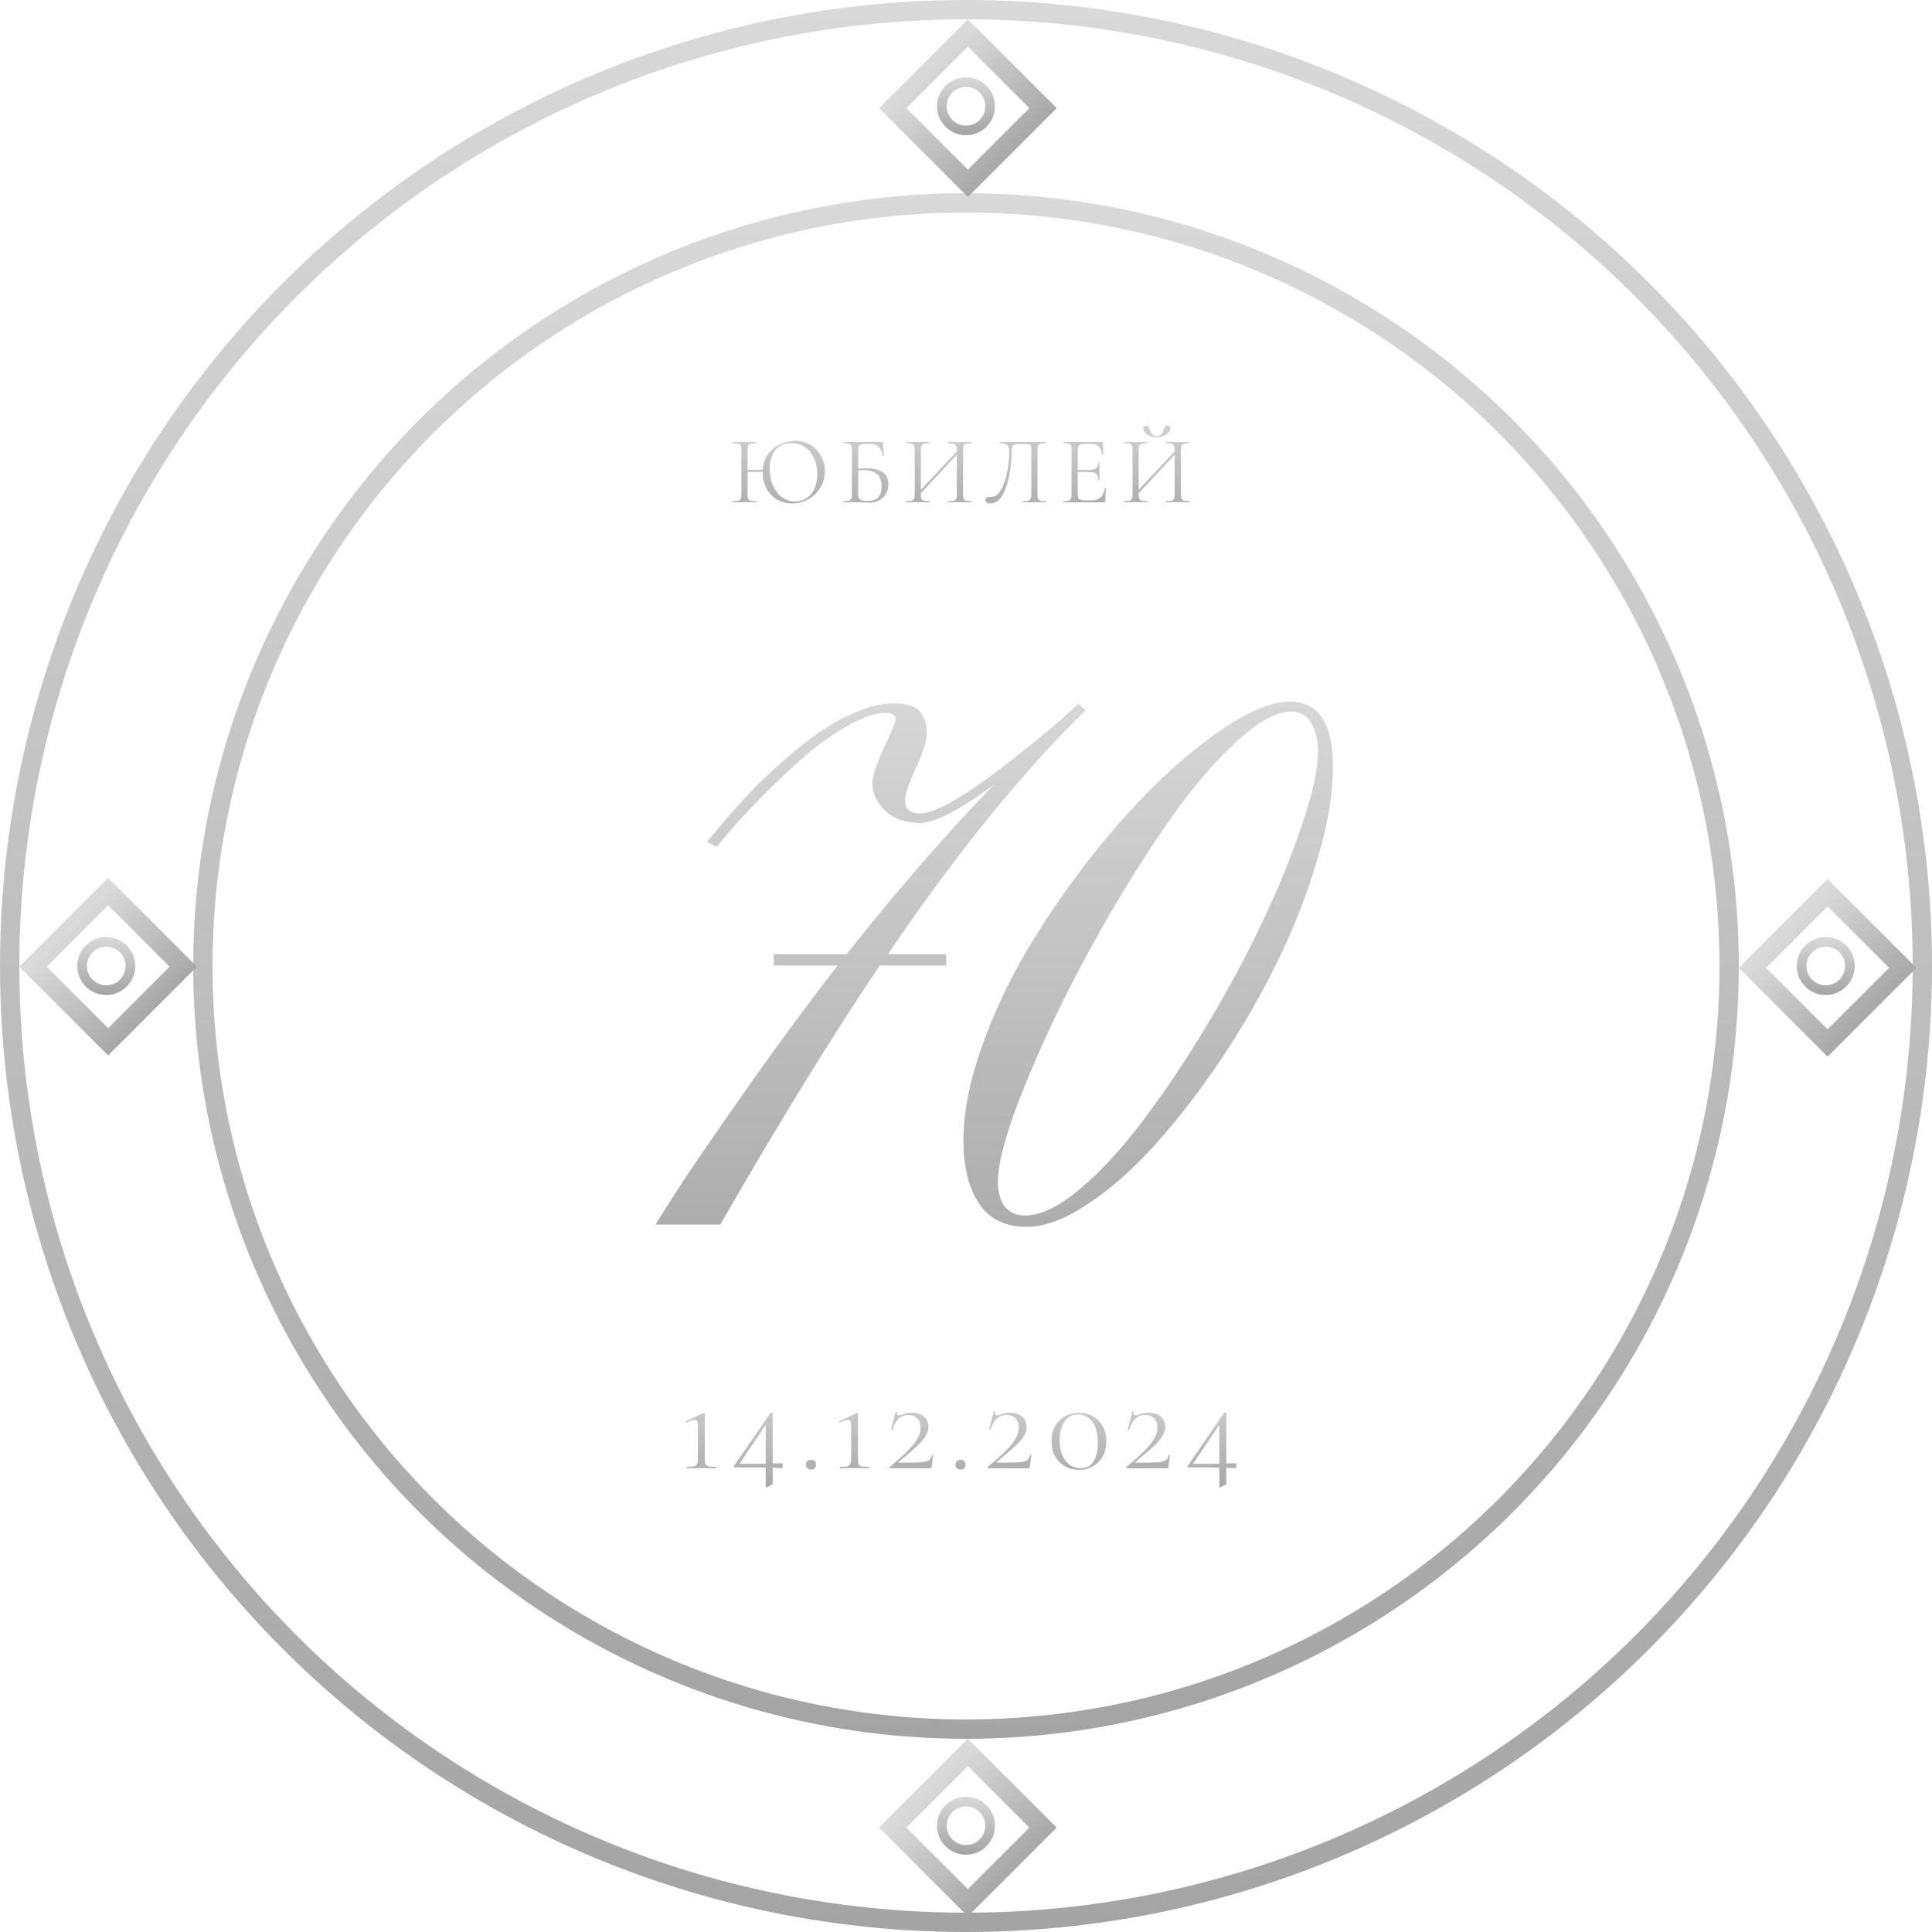 <?xml version="1.0" encoding="UTF-8"?> <svg xmlns="http://www.w3.org/2000/svg" width="200" height="200" viewBox="0 0 200 200" fill="none"><circle cx="100" cy="100" r="99" stroke="url(#paint0_linear_57_34)" stroke-width="2"></circle><circle cx="100" cy="100" r="79" stroke="url(#paint1_linear_57_34)" stroke-width="2"></circle><rect x="92.414" y="11.192" width="11" height="11" transform="rotate(-45 92.414 11.192)" stroke="url(#paint2_linear_57_34)" stroke-width="2"></rect><rect x="92.414" y="189.192" width="11" height="11" transform="rotate(-45 92.414 189.192)" stroke="url(#paint3_linear_57_34)" stroke-width="2"></rect><rect x="181.414" y="100.192" width="11" height="11" transform="rotate(-45 181.414 100.192)" stroke="url(#paint4_linear_57_34)" stroke-width="2"></rect><rect x="3.414" y="100.071" width="11" height="11" transform="rotate(-45 3.414 100.071)" stroke="url(#paint5_linear_57_34)" stroke-width="2"></rect><circle cx="189" cy="100" r="2.5" stroke="url(#paint6_linear_57_34)"></circle><circle cx="100" cy="11" r="2.5" stroke="url(#paint7_linear_57_34)"></circle><circle cx="11" cy="100" r="2.5" stroke="url(#paint8_linear_57_34)"></circle><circle cx="100" cy="189" r="2.5" stroke="url(#paint9_linear_57_34)"></circle><path d="M112.391 73.516C105.859 79.891 99.031 88.312 91.906 98.781H97.953V99.953H91.062C86.062 107.391 80.562 116.328 74.562 126.766H67.859C68.422 125.828 69.234 124.547 70.297 122.922C71.359 121.266 73.531 118.094 76.812 113.406C80.094 108.719 83.391 104.234 86.703 99.953H80.094V98.781H87.641C92.828 92.219 97.906 86.375 102.875 81.25C99.312 83.875 96.766 85.188 95.234 85.188C93.734 85.188 92.531 84.766 91.625 83.922C90.75 83.078 90.312 82.141 90.312 81.109C90.312 80.391 90.703 79.172 91.484 77.453C92.297 75.734 92.703 74.75 92.703 74.5C92.703 74.031 92.375 73.797 91.719 73.797C90.594 73.797 89.203 74.281 87.547 75.25C85.922 76.188 84.359 77.328 82.859 78.672C81.359 80.016 79.938 81.375 78.594 82.75C77.281 84.094 76.219 85.25 75.406 86.219L74.188 87.672L73.203 87.156C73.359 86.938 73.578 86.672 73.859 86.359C74.141 86.016 74.703 85.344 75.547 84.344C76.422 83.344 77.297 82.391 78.172 81.484C79.078 80.578 80.156 79.578 81.406 78.484C82.656 77.391 83.859 76.453 85.016 75.672C86.203 74.859 87.453 74.188 88.766 73.656C90.109 73.094 91.344 72.812 92.469 72.812C93.844 72.812 94.766 73.094 95.234 73.656C95.703 74.219 95.938 74.938 95.938 75.812C95.938 76.656 95.562 77.891 94.812 79.516C94.062 81.109 93.688 82.234 93.688 82.891C93.688 83.766 94.219 84.203 95.281 84.203C97.406 84.203 102.328 80.906 110.047 74.312L111.641 72.859L112.391 73.516ZM106.297 127C104.047 127 102.391 126.188 101.328 124.562C100.266 122.938 99.734 120.766 99.734 118.047C99.734 115.203 100.344 112.047 101.562 108.578C102.781 105.078 104.359 101.688 106.297 98.406C108.266 95.094 110.484 91.859 112.953 88.703C115.453 85.547 117.938 82.797 120.406 80.453C122.906 78.109 125.312 76.219 127.625 74.781C129.969 73.344 131.938 72.625 133.531 72.625C136.5 72.625 137.984 74.891 137.984 79.422C137.984 82.203 137.453 85.359 136.391 88.891C135.359 92.422 134 95.922 132.312 99.391C130.625 102.859 128.656 106.281 126.406 109.656C124.156 113 121.875 115.953 119.562 118.516C117.281 121.047 114.953 123.094 112.578 124.656C110.234 126.219 108.141 127 106.297 127ZM106.109 125.828C107.734 125.828 109.641 124.906 111.828 123.062C114.047 121.188 116.25 118.781 118.438 115.844C120.656 112.906 122.859 109.609 125.047 105.953C127.234 102.297 129.156 98.703 130.812 95.172C132.469 91.641 133.812 88.312 134.844 85.188C135.906 82.062 136.438 79.609 136.438 77.828C136.438 76.547 136.188 75.531 135.688 74.781C135.219 74.031 134.547 73.656 133.672 73.656C132.172 73.656 130.328 74.656 128.141 76.656C125.953 78.625 123.75 81.156 121.531 84.25C119.344 87.312 117.141 90.75 114.922 94.562C112.734 98.344 110.781 102.031 109.062 105.625C107.375 109.188 105.984 112.484 104.891 115.516C103.828 118.547 103.297 120.812 103.297 122.312C103.297 123.375 103.531 124.234 104 124.891C104.5 125.516 105.203 125.828 106.109 125.828Z" fill="url(#paint10_linear_57_34)"></path><path d="M77.07 48.64H79.26V48.85H77.07V48.64ZM76.751 46.56C76.751 46.36 76.727 46.213 76.68 46.12C76.641 46.027 76.561 45.963 76.441 45.93C76.32 45.89 76.134 45.87 75.88 45.87C75.867 45.87 75.861 45.85 75.861 45.81C75.861 45.77 75.867 45.75 75.88 45.75L76.391 45.76C76.671 45.773 76.894 45.78 77.061 45.78C77.254 45.78 77.497 45.773 77.79 45.76L78.27 45.75C78.284 45.75 78.29 45.77 78.29 45.81C78.29 45.85 78.284 45.87 78.27 45.87C78.017 45.87 77.827 45.89 77.701 45.93C77.581 45.97 77.497 46.04 77.451 46.14C77.41 46.233 77.391 46.38 77.391 46.58V51.19C77.391 51.39 77.41 51.54 77.451 51.64C77.497 51.733 77.581 51.797 77.701 51.83C77.82 51.863 78.01 51.88 78.27 51.88C78.284 51.88 78.29 51.9 78.29 51.94C78.29 51.98 78.284 52 78.27 52C78.064 52 77.9 51.997 77.781 51.99L77.061 51.98L76.371 51.99C76.251 51.997 76.084 52 75.871 52C75.857 52 75.85 51.98 75.85 51.94C75.85 51.9 75.857 51.88 75.871 51.88C76.124 51.88 76.311 51.863 76.43 51.83C76.557 51.797 76.641 51.733 76.68 51.64C76.727 51.54 76.751 51.39 76.751 51.19V46.56ZM81.99 52.12C81.391 52.12 80.857 51.977 80.391 51.69C79.93 51.397 79.574 51.003 79.32 50.51C79.067 50.01 78.941 49.467 78.941 48.88C78.941 48.193 79.107 47.607 79.441 47.12C79.781 46.627 80.21 46.257 80.731 46.01C81.257 45.763 81.797 45.64 82.35 45.64C82.957 45.64 83.49 45.79 83.951 46.09C84.41 46.383 84.764 46.773 85.01 47.26C85.264 47.747 85.391 48.263 85.391 48.81C85.391 49.417 85.234 49.973 84.921 50.48C84.614 50.987 84.201 51.387 83.68 51.68C83.16 51.973 82.597 52.12 81.99 52.12ZM82.331 51.91C82.757 51.91 83.141 51.8 83.481 51.58C83.827 51.36 84.1 51.037 84.3 50.61C84.501 50.183 84.6 49.677 84.6 49.09C84.6 48.463 84.487 47.907 84.26 47.42C84.04 46.933 83.727 46.553 83.32 46.28C82.914 46.007 82.441 45.87 81.9 45.87C81.194 45.87 80.647 46.107 80.26 46.58C79.874 47.053 79.68 47.703 79.68 48.53C79.68 49.157 79.79 49.73 80.01 50.25C80.237 50.763 80.55 51.17 80.951 51.47C81.357 51.763 81.817 51.91 82.331 51.91ZM89.942 52.04C89.762 52.04 89.552 52.03 89.312 52.01C89.212 52.003 89.092 51.997 88.952 51.99C88.812 51.983 88.662 51.98 88.502 51.98L87.822 51.99C87.702 51.997 87.532 52 87.312 52C87.299 52 87.292 51.98 87.292 51.94C87.292 51.9 87.299 51.88 87.312 51.88C87.565 51.88 87.752 51.863 87.872 51.83C87.992 51.79 88.075 51.723 88.122 51.63C88.168 51.537 88.192 51.39 88.192 51.19V46.56C88.192 46.36 88.168 46.213 88.122 46.12C88.082 46.027 88.002 45.963 87.882 45.93C87.769 45.89 87.585 45.87 87.332 45.87C87.312 45.87 87.302 45.85 87.302 45.81C87.302 45.77 87.312 45.75 87.332 45.75H91.272C91.312 45.75 91.338 45.76 91.352 45.78C91.365 45.793 91.375 45.823 91.382 45.87L91.512 47.14C91.512 47.16 91.492 47.173 91.452 47.18C91.418 47.18 91.398 47.17 91.392 47.15C91.325 46.777 91.185 46.483 90.972 46.27C90.765 46.057 90.508 45.95 90.202 45.95H89.632C89.398 45.95 89.225 45.97 89.112 46.01C89.005 46.043 88.932 46.107 88.892 46.2C88.852 46.287 88.832 46.427 88.832 46.62V51.19C88.832 51.423 88.892 51.593 89.012 51.7C89.132 51.807 89.375 51.86 89.742 51.86C90.275 51.86 90.662 51.74 90.902 51.5C91.142 51.253 91.262 50.88 91.262 50.38C91.262 49.767 91.102 49.33 90.782 49.07C90.462 48.803 90.002 48.67 89.402 48.67C89.182 48.67 88.902 48.693 88.562 48.74L88.542 48.55C88.935 48.497 89.299 48.47 89.632 48.47C91.185 48.47 91.962 49.02 91.962 50.12C91.962 50.493 91.875 50.827 91.702 51.12C91.535 51.413 91.299 51.64 90.992 51.8C90.685 51.96 90.335 52.04 89.942 52.04ZM94.938 51.12L99.338 46.43L99.498 46.58L95.108 51.28L94.938 51.12ZM93.808 52C93.795 52 93.788 51.98 93.788 51.94C93.788 51.9 93.795 51.88 93.808 51.88C94.061 51.88 94.248 51.863 94.368 51.83C94.495 51.797 94.578 51.733 94.618 51.64C94.665 51.54 94.688 51.39 94.688 51.19V46.56C94.688 46.36 94.665 46.213 94.618 46.12C94.578 46.027 94.498 45.963 94.378 45.93C94.258 45.89 94.071 45.87 93.818 45.87C93.805 45.87 93.798 45.85 93.798 45.81C93.798 45.77 93.805 45.75 93.818 45.75L94.328 45.76C94.608 45.773 94.831 45.78 94.998 45.78C95.191 45.78 95.435 45.773 95.728 45.76L96.208 45.75C96.221 45.75 96.228 45.77 96.228 45.81C96.228 45.85 96.221 45.87 96.208 45.87C95.955 45.87 95.765 45.89 95.638 45.93C95.518 45.97 95.435 46.04 95.388 46.14C95.348 46.233 95.328 46.38 95.328 46.58V51.19C95.328 51.39 95.348 51.54 95.388 51.64C95.435 51.733 95.518 51.797 95.638 51.83C95.758 51.863 95.948 51.88 96.208 51.88C96.221 51.88 96.228 51.9 96.228 51.94C96.228 51.98 96.221 52 96.208 52C96.001 52 95.838 51.997 95.718 51.99L94.998 51.98L94.308 51.99C94.188 51.997 94.021 52 93.808 52ZM98.168 52C98.155 52 98.148 51.98 98.148 51.94C98.148 51.9 98.155 51.88 98.168 51.88C98.428 51.88 98.618 51.863 98.738 51.83C98.858 51.797 98.938 51.733 98.978 51.64C99.025 51.54 99.048 51.39 99.048 51.19V46.58C99.048 46.38 99.025 46.233 98.978 46.14C98.938 46.04 98.858 45.97 98.738 45.93C98.618 45.89 98.428 45.87 98.168 45.87C98.155 45.87 98.148 45.85 98.148 45.81C98.148 45.77 98.155 45.75 98.168 45.75L98.658 45.76C98.938 45.773 99.178 45.78 99.378 45.78C99.545 45.78 99.775 45.773 100.068 45.76L100.568 45.75C100.581 45.75 100.588 45.77 100.588 45.81C100.588 45.85 100.581 45.87 100.568 45.87C100.315 45.87 100.128 45.89 100.008 45.93C99.888 45.963 99.805 46.027 99.758 46.12C99.718 46.213 99.698 46.36 99.698 46.56V51.19C99.698 51.39 99.718 51.54 99.758 51.64C99.805 51.733 99.888 51.797 100.008 51.83C100.128 51.863 100.315 51.88 100.568 51.88C100.581 51.88 100.588 51.9 100.588 51.94C100.588 51.98 100.581 52 100.568 52C100.355 52 100.188 51.997 100.068 51.99L99.378 51.98L98.658 51.99C98.538 51.997 98.375 52 98.168 52ZM102.499 52.12C102.352 52.12 102.232 52.09 102.139 52.03C102.052 51.97 102.009 51.877 102.009 51.75C102.009 51.537 102.152 51.43 102.439 51.43H102.649C103.029 51.43 103.355 51.187 103.629 50.7C103.909 50.207 104.119 49.597 104.259 48.87C104.405 48.143 104.479 47.44 104.479 46.76C104.479 46.453 104.412 46.23 104.279 46.09C104.145 45.943 103.882 45.87 103.489 45.87C103.469 45.87 103.459 45.85 103.459 45.81C103.459 45.77 103.469 45.75 103.489 45.75H108.269C108.289 45.75 108.299 45.77 108.299 45.81C108.299 45.85 108.289 45.87 108.269 45.87C108.015 45.87 107.829 45.89 107.709 45.93C107.589 45.963 107.505 46.027 107.459 46.12C107.419 46.213 107.399 46.36 107.399 46.56V51.19C107.399 51.39 107.419 51.54 107.459 51.64C107.505 51.733 107.589 51.797 107.709 51.83C107.829 51.863 108.015 51.88 108.269 51.88C108.289 51.88 108.299 51.9 108.299 51.94C108.299 51.98 108.289 52 108.269 52C108.062 52 107.899 51.997 107.779 51.99L107.089 51.98L106.379 51.99C106.259 51.997 106.095 52 105.889 52C105.869 52 105.859 51.98 105.859 51.94C105.859 51.9 105.869 51.88 105.889 51.88C106.149 51.88 106.335 51.863 106.449 51.83C106.569 51.797 106.649 51.733 106.689 51.64C106.735 51.54 106.759 51.39 106.759 51.19V46.6C106.759 46.373 106.745 46.223 106.719 46.15C106.692 46.077 106.632 46.03 106.539 46.01C106.445 45.99 106.255 45.98 105.969 45.98H105.459C105.259 45.98 105.109 45.997 105.009 46.03C104.909 46.063 104.835 46.137 104.789 46.25C104.742 46.357 104.719 46.527 104.719 46.76C104.719 47.44 104.649 48.193 104.509 49.02C104.375 49.847 104.142 50.57 103.809 51.19C103.482 51.81 103.045 52.12 102.499 52.12ZM110.068 52C110.054 52 110.048 51.98 110.048 51.94C110.048 51.9 110.054 51.88 110.068 51.88C110.321 51.88 110.504 51.863 110.618 51.83C110.738 51.797 110.818 51.733 110.858 51.64C110.904 51.54 110.928 51.39 110.928 51.19V46.56C110.928 46.36 110.904 46.213 110.858 46.12C110.818 46.027 110.738 45.963 110.618 45.93C110.504 45.89 110.321 45.87 110.068 45.87C110.054 45.87 110.048 45.85 110.048 45.81C110.048 45.77 110.054 45.75 110.068 45.75H114.088C114.148 45.75 114.178 45.78 114.178 45.84L114.198 47.07C114.198 47.09 114.178 47.103 114.138 47.11C114.104 47.11 114.088 47.1 114.088 47.08C114.068 46.727 113.961 46.453 113.768 46.26C113.574 46.06 113.318 45.96 112.998 45.96H112.388C112.154 45.96 111.981 45.98 111.868 46.02C111.754 46.053 111.674 46.113 111.628 46.2C111.588 46.287 111.568 46.423 111.568 46.61V51.15C111.568 51.33 111.588 51.467 111.628 51.56C111.674 51.647 111.751 51.707 111.858 51.74C111.964 51.773 112.131 51.79 112.358 51.79H113.158C113.478 51.79 113.744 51.677 113.958 51.45C114.171 51.223 114.314 50.91 114.388 50.51C114.388 50.497 114.401 50.49 114.428 50.49C114.448 50.49 114.464 50.497 114.478 50.51C114.498 50.517 114.508 50.523 114.508 50.53C114.448 50.95 114.418 51.39 114.418 51.85C114.418 51.903 114.404 51.943 114.378 51.97C114.358 51.99 114.318 52 114.258 52H110.068ZM113.698 49.67C113.698 49.377 113.624 49.167 113.478 49.04C113.338 48.913 113.101 48.85 112.768 48.85H111.268V48.64H112.798C113.118 48.64 113.344 48.587 113.478 48.48C113.618 48.373 113.688 48.193 113.688 47.94C113.688 47.927 113.708 47.92 113.748 47.92C113.788 47.92 113.808 47.927 113.808 47.94L113.798 48.75C113.798 48.943 113.801 49.09 113.808 49.19L113.818 49.67C113.818 49.683 113.798 49.69 113.758 49.69C113.718 49.69 113.698 49.683 113.698 49.67ZM117.489 51.12L121.889 46.43L122.049 46.58L117.659 51.28L117.489 51.12ZM116.359 52C116.345 52 116.339 51.98 116.339 51.94C116.339 51.9 116.345 51.88 116.359 51.88C116.612 51.88 116.799 51.863 116.919 51.83C117.045 51.797 117.129 51.733 117.169 51.64C117.215 51.54 117.239 51.39 117.239 51.19V46.56C117.239 46.36 117.215 46.213 117.169 46.12C117.129 46.027 117.049 45.963 116.929 45.93C116.809 45.89 116.622 45.87 116.369 45.87C116.355 45.87 116.349 45.85 116.349 45.81C116.349 45.77 116.355 45.75 116.369 45.75L116.879 45.76C117.159 45.773 117.382 45.78 117.549 45.78C117.742 45.78 117.985 45.773 118.279 45.76L118.759 45.75C118.772 45.75 118.779 45.77 118.779 45.81C118.779 45.85 118.772 45.87 118.759 45.87C118.505 45.87 118.315 45.89 118.189 45.93C118.069 45.97 117.985 46.04 117.939 46.14C117.899 46.233 117.879 46.38 117.879 46.58V51.19C117.879 51.39 117.899 51.54 117.939 51.64C117.985 51.733 118.069 51.797 118.189 51.83C118.309 51.863 118.499 51.88 118.759 51.88C118.772 51.88 118.779 51.9 118.779 51.94C118.779 51.98 118.772 52 118.759 52C118.552 52 118.389 51.997 118.269 51.99L117.549 51.98L116.859 51.99C116.739 51.997 116.572 52 116.359 52ZM120.719 52C120.705 52 120.699 51.98 120.699 51.94C120.699 51.9 120.705 51.88 120.719 51.88C120.979 51.88 121.169 51.863 121.289 51.83C121.409 51.797 121.489 51.733 121.529 51.64C121.575 51.54 121.599 51.39 121.599 51.19V46.58C121.599 46.38 121.575 46.233 121.529 46.14C121.489 46.04 121.409 45.97 121.289 45.93C121.169 45.89 120.979 45.87 120.719 45.87C120.705 45.87 120.699 45.85 120.699 45.81C120.699 45.77 120.705 45.75 120.719 45.75L121.209 45.76C121.489 45.773 121.729 45.78 121.929 45.78C122.095 45.78 122.325 45.773 122.619 45.76L123.119 45.75C123.132 45.75 123.139 45.77 123.139 45.81C123.139 45.85 123.132 45.87 123.119 45.87C122.865 45.87 122.679 45.89 122.559 45.93C122.439 45.963 122.355 46.027 122.309 46.12C122.269 46.213 122.249 46.36 122.249 46.56V51.19C122.249 51.39 122.269 51.54 122.309 51.64C122.355 51.733 122.439 51.797 122.559 51.83C122.679 51.863 122.865 51.88 123.119 51.88C123.132 51.88 123.139 51.9 123.139 51.94C123.139 51.98 123.132 52 123.119 52C122.905 52 122.739 51.997 122.619 51.99L121.929 51.98L121.209 51.99C121.089 51.997 120.925 52 120.719 52ZM119.739 45.15C119.919 45.15 120.069 45.093 120.189 44.98C120.309 44.867 120.395 44.72 120.449 44.54C120.495 44.38 120.545 44.26 120.599 44.18C120.652 44.1 120.739 44.06 120.859 44.06C121.045 44.06 121.139 44.163 121.139 44.37C121.139 44.523 121.072 44.67 120.939 44.81C120.805 44.95 120.632 45.063 120.419 45.15C120.205 45.23 119.982 45.27 119.749 45.27C119.515 45.27 119.289 45.227 119.069 45.14C118.855 45.053 118.682 44.94 118.549 44.8C118.422 44.66 118.359 44.513 118.359 44.36C118.359 44.267 118.382 44.193 118.429 44.14C118.482 44.087 118.555 44.06 118.649 44.06C118.775 44.06 118.862 44.1 118.909 44.18C118.962 44.253 119.012 44.373 119.059 44.54C119.105 44.713 119.182 44.86 119.289 44.98C119.402 45.093 119.552 45.15 119.739 45.15Z" fill="url(#paint11_linear_57_34)"></path><path d="M71.111 152C71.087 152 71.075 151.976 71.075 151.928C71.075 151.88 71.087 151.856 71.111 151.856C71.439 151.856 71.679 151.836 71.831 151.796C71.991 151.748 72.099 151.668 72.155 151.556C72.219 151.444 72.251 151.268 72.251 151.028V147.776C72.251 147.48 72.231 147.272 72.191 147.152C72.151 147.032 72.067 146.972 71.939 146.972C71.795 146.972 71.519 147.064 71.111 147.248H71.099C71.059 147.248 71.031 147.228 71.015 147.188C70.999 147.148 71.007 147.124 71.039 147.116L72.851 146.264C72.859 146.256 72.871 146.252 72.887 146.252C72.903 146.252 72.919 146.264 72.935 146.288C72.951 146.304 72.959 146.324 72.959 146.348V151.028C72.959 151.276 72.983 151.456 73.031 151.568C73.087 151.68 73.195 151.756 73.355 151.796C73.515 151.836 73.767 151.856 74.111 151.856C74.127 151.856 74.135 151.88 74.135 151.928C74.135 151.976 74.127 152 74.111 152C73.847 152 73.643 151.996 73.499 151.988L72.611 151.976L71.735 151.988C71.583 151.996 71.375 152 71.111 152ZM76.064 151.904C76.024 151.904 75.992 151.888 75.968 151.856C75.952 151.824 75.956 151.792 75.98 151.76L79.784 146.24C79.8 146.224 79.828 146.216 79.868 146.216C79.948 146.216 79.988 146.244 79.988 146.3V153.536C79.988 153.624 79.956 153.68 79.892 153.704L79.388 153.956C79.356 153.972 79.332 153.98 79.316 153.98C79.284 153.98 79.268 153.948 79.268 153.884V147.272L79.64 146.948L76.592 151.46C76.576 151.484 76.572 151.504 76.58 151.52C76.596 151.536 76.62 151.544 76.652 151.544C77.924 151.544 79.2 151.524 80.48 151.484L80.984 151.472C81.016 151.472 81.032 151.548 81.032 151.7C81.032 151.764 81.024 151.828 81.008 151.892C81 151.956 80.988 151.988 80.972 151.988C80.364 151.956 79.704 151.936 78.992 151.928C78.288 151.912 77.312 151.904 76.064 151.904ZM83.954 152.132C83.794 152.132 83.666 152.084 83.57 151.988C83.474 151.892 83.426 151.768 83.426 151.616C83.426 151.464 83.474 151.344 83.57 151.256C83.666 151.16 83.794 151.112 83.954 151.112C84.122 151.112 84.25 151.156 84.338 151.244C84.426 151.332 84.47 151.456 84.47 151.616C84.47 151.776 84.426 151.904 84.338 152C84.25 152.088 84.122 152.132 83.954 152.132ZM86.969 152C86.945 152 86.933 151.976 86.933 151.928C86.933 151.88 86.945 151.856 86.969 151.856C87.297 151.856 87.537 151.836 87.689 151.796C87.849 151.748 87.957 151.668 88.013 151.556C88.077 151.444 88.109 151.268 88.109 151.028V147.776C88.109 147.48 88.089 147.272 88.049 147.152C88.009 147.032 87.925 146.972 87.797 146.972C87.653 146.972 87.377 147.064 86.969 147.248H86.957C86.917 147.248 86.889 147.228 86.873 147.188C86.857 147.148 86.865 147.124 86.897 147.116L88.709 146.264C88.717 146.256 88.729 146.252 88.745 146.252C88.761 146.252 88.777 146.264 88.793 146.288C88.809 146.304 88.817 146.324 88.817 146.348V151.028C88.817 151.276 88.841 151.456 88.889 151.568C88.945 151.68 89.053 151.756 89.213 151.796C89.373 151.836 89.625 151.856 89.969 151.856C89.985 151.856 89.993 151.88 89.993 151.928C89.993 151.976 89.985 152 89.969 152C89.705 152 89.501 151.996 89.357 151.988L88.469 151.976L87.593 151.988C87.441 151.996 87.233 152 86.969 152ZM92.102 151.856C92.902 151.192 93.53 150.628 93.986 150.164C94.442 149.7 94.774 149.28 94.982 148.904C95.198 148.528 95.306 148.156 95.306 147.788C95.306 147.388 95.194 147.072 94.97 146.84C94.754 146.6 94.442 146.48 94.034 146.48C93.242 146.48 92.694 146.98 92.39 147.98C92.39 147.996 92.374 148.004 92.342 148.004C92.318 148.004 92.294 148 92.27 147.992C92.246 147.976 92.238 147.964 92.246 147.956L92.714 146.132C92.722 146.116 92.746 146.112 92.786 146.12C92.834 146.128 92.854 146.14 92.846 146.156C92.838 146.196 92.834 146.244 92.834 146.3C92.834 146.444 92.902 146.516 93.038 146.516C93.118 146.516 93.242 146.488 93.41 146.432C93.594 146.368 93.758 146.32 93.902 146.288C94.054 146.256 94.226 146.24 94.418 146.24C94.93 146.24 95.338 146.376 95.642 146.648C95.954 146.92 96.11 147.276 96.11 147.716C96.11 148.06 96.002 148.396 95.786 148.724C95.578 149.052 95.274 149.396 94.874 149.756C94.482 150.116 93.866 150.64 93.026 151.328C92.994 151.352 92.982 151.372 92.99 151.388C93.006 151.404 93.034 151.412 93.074 151.412C94.154 151.412 94.894 151.4 95.294 151.376C95.694 151.352 95.974 151.288 96.134 151.184C96.294 151.08 96.406 150.896 96.47 150.632C96.478 150.616 96.502 150.612 96.542 150.62C96.582 150.62 96.602 150.628 96.602 150.644L96.446 151.868C96.446 151.9 96.434 151.932 96.41 151.964C96.394 151.988 96.37 152 96.338 152H92.186C92.146 152 92.114 151.984 92.09 151.952C92.074 151.92 92.078 151.888 92.102 151.856ZM99.436 152.132C99.276 152.132 99.148 152.084 99.052 151.988C98.956 151.892 98.908 151.768 98.908 151.616C98.908 151.464 98.956 151.344 99.052 151.256C99.148 151.16 99.276 151.112 99.436 151.112C99.604 151.112 99.732 151.156 99.82 151.244C99.908 151.332 99.952 151.456 99.952 151.616C99.952 151.776 99.908 151.904 99.82 152C99.732 152.088 99.604 152.132 99.436 152.132ZM102.26 151.856C103.06 151.192 103.688 150.628 104.144 150.164C104.6 149.7 104.932 149.28 105.14 148.904C105.356 148.528 105.464 148.156 105.464 147.788C105.464 147.388 105.352 147.072 105.128 146.84C104.912 146.6 104.6 146.48 104.192 146.48C103.4 146.48 102.852 146.98 102.548 147.98C102.548 147.996 102.532 148.004 102.5 148.004C102.476 148.004 102.452 148 102.428 147.992C102.404 147.976 102.396 147.964 102.404 147.956L102.872 146.132C102.88 146.116 102.904 146.112 102.944 146.12C102.992 146.128 103.012 146.14 103.004 146.156C102.996 146.196 102.992 146.244 102.992 146.3C102.992 146.444 103.06 146.516 103.196 146.516C103.276 146.516 103.4 146.488 103.568 146.432C103.752 146.368 103.916 146.32 104.06 146.288C104.212 146.256 104.384 146.24 104.576 146.24C105.088 146.24 105.496 146.376 105.8 146.648C106.112 146.92 106.268 147.276 106.268 147.716C106.268 148.06 106.16 148.396 105.944 148.724C105.736 149.052 105.432 149.396 105.032 149.756C104.64 150.116 104.024 150.64 103.184 151.328C103.152 151.352 103.14 151.372 103.148 151.388C103.164 151.404 103.192 151.412 103.232 151.412C104.312 151.412 105.052 151.4 105.452 151.376C105.852 151.352 106.132 151.288 106.292 151.184C106.452 151.08 106.564 150.896 106.628 150.632C106.636 150.616 106.66 150.612 106.7 150.62C106.74 150.62 106.76 150.628 106.76 150.644L106.604 151.868C106.604 151.9 106.592 151.932 106.568 151.964C106.552 151.988 106.528 152 106.496 152H102.344C102.304 152 102.272 151.984 102.248 151.952C102.232 151.92 102.236 151.888 102.26 151.856ZM111.706 152.156C111.154 152.156 110.662 152.032 110.23 151.784C109.798 151.528 109.458 151.176 109.21 150.728C108.97 150.272 108.85 149.752 108.85 149.168C108.85 148.6 108.97 148.096 109.21 147.656C109.458 147.216 109.798 146.876 110.23 146.636C110.67 146.388 111.166 146.264 111.718 146.264C112.262 146.264 112.746 146.388 113.17 146.636C113.602 146.884 113.934 147.232 114.166 147.68C114.406 148.12 114.526 148.628 114.526 149.204C114.526 149.78 114.406 150.292 114.166 150.74C113.926 151.188 113.59 151.536 113.158 151.784C112.734 152.032 112.25 152.156 111.706 152.156ZM111.85 151.988C112.458 151.988 112.91 151.756 113.206 151.292C113.502 150.82 113.65 150.172 113.65 149.348C113.65 148.7 113.558 148.156 113.374 147.716C113.19 147.276 112.942 146.952 112.63 146.744C112.318 146.528 111.97 146.42 111.586 146.42C110.994 146.42 110.53 146.668 110.194 147.164C109.858 147.652 109.69 148.292 109.69 149.084C109.69 149.644 109.778 150.144 109.954 150.584C110.13 151.024 110.382 151.368 110.71 151.616C111.038 151.864 111.418 151.988 111.85 151.988ZM116.613 151.856C117.413 151.192 118.041 150.628 118.497 150.164C118.953 149.7 119.285 149.28 119.493 148.904C119.709 148.528 119.817 148.156 119.817 147.788C119.817 147.388 119.705 147.072 119.481 146.84C119.265 146.6 118.953 146.48 118.545 146.48C117.753 146.48 117.205 146.98 116.901 147.98C116.901 147.996 116.885 148.004 116.853 148.004C116.829 148.004 116.805 148 116.781 147.992C116.757 147.976 116.749 147.964 116.757 147.956L117.225 146.132C117.233 146.116 117.257 146.112 117.297 146.12C117.345 146.128 117.365 146.14 117.357 146.156C117.349 146.196 117.345 146.244 117.345 146.3C117.345 146.444 117.413 146.516 117.549 146.516C117.629 146.516 117.753 146.488 117.921 146.432C118.105 146.368 118.269 146.32 118.413 146.288C118.565 146.256 118.737 146.24 118.929 146.24C119.441 146.24 119.849 146.376 120.153 146.648C120.465 146.92 120.621 147.276 120.621 147.716C120.621 148.06 120.513 148.396 120.297 148.724C120.089 149.052 119.785 149.396 119.385 149.756C118.993 150.116 118.377 150.64 117.537 151.328C117.505 151.352 117.493 151.372 117.501 151.388C117.517 151.404 117.545 151.412 117.585 151.412C118.665 151.412 119.405 151.4 119.805 151.376C120.205 151.352 120.485 151.288 120.645 151.184C120.805 151.08 120.917 150.896 120.981 150.632C120.989 150.616 121.013 150.612 121.053 150.62C121.093 150.62 121.113 150.628 121.113 150.644L120.957 151.868C120.957 151.9 120.945 151.932 120.921 151.964C120.905 151.988 120.881 152 120.849 152H116.697C116.657 152 116.625 151.984 116.601 151.952C116.585 151.92 116.589 151.888 116.613 151.856ZM123.023 151.904C122.983 151.904 122.951 151.888 122.927 151.856C122.911 151.824 122.915 151.792 122.939 151.76L126.743 146.24C126.759 146.224 126.787 146.216 126.827 146.216C126.907 146.216 126.947 146.244 126.947 146.3V153.536C126.947 153.624 126.915 153.68 126.851 153.704L126.347 153.956C126.315 153.972 126.291 153.98 126.275 153.98C126.243 153.98 126.227 153.948 126.227 153.884V147.272L126.599 146.948L123.551 151.46C123.535 151.484 123.531 151.504 123.539 151.52C123.555 151.536 123.579 151.544 123.611 151.544C124.883 151.544 126.159 151.524 127.439 151.484L127.943 151.472C127.975 151.472 127.991 151.548 127.991 151.7C127.991 151.764 127.983 151.828 127.967 151.892C127.959 151.956 127.947 151.988 127.931 151.988C127.323 151.956 126.663 151.936 125.951 151.928C125.247 151.912 124.271 151.904 123.023 151.904Z" fill="url(#paint12_linear_57_34)"></path><defs><linearGradient id="paint0_linear_57_34" x1="100" y1="0" x2="100" y2="200" gradientUnits="userSpaceOnUse"><stop stop-color="#D9D9D9"></stop><stop offset="1" stop-color="#A4A4A4"></stop></linearGradient><linearGradient id="paint1_linear_57_34" x1="100" y1="20" x2="100" y2="180" gradientUnits="userSpaceOnUse"><stop stop-color="#D9D9D9"></stop><stop offset="1" stop-color="#A4A4A4"></stop></linearGradient><linearGradient id="paint2_linear_57_34" x1="97.5" y1="11.192" x2="97.5" y2="24.192" gradientUnits="userSpaceOnUse"><stop stop-color="#D9D9D9"></stop><stop offset="1" stop-color="#A4A4A4"></stop></linearGradient><linearGradient id="paint3_linear_57_34" x1="97.5" y1="189.192" x2="97.5" y2="202.192" gradientUnits="userSpaceOnUse"><stop stop-color="#D9D9D9"></stop><stop offset="1" stop-color="#A4A4A4"></stop></linearGradient><linearGradient id="paint4_linear_57_34" x1="186.5" y1="100.192" x2="186.5" y2="113.192" gradientUnits="userSpaceOnUse"><stop stop-color="#D9D9D9"></stop><stop offset="1" stop-color="#A4A4A4"></stop></linearGradient><linearGradient id="paint5_linear_57_34" x1="8.5" y1="100.071" x2="8.5" y2="113.071" gradientUnits="userSpaceOnUse"><stop stop-color="#D9D9D9"></stop><stop offset="1" stop-color="#A4A4A4"></stop></linearGradient><linearGradient id="paint6_linear_57_34" x1="189" y1="97" x2="189" y2="103" gradientUnits="userSpaceOnUse"><stop stop-color="#D9D9D9"></stop><stop offset="1" stop-color="#A4A4A4"></stop></linearGradient><linearGradient id="paint7_linear_57_34" x1="100" y1="8" x2="100" y2="14" gradientUnits="userSpaceOnUse"><stop stop-color="#D9D9D9"></stop><stop offset="1" stop-color="#A4A4A4"></stop></linearGradient><linearGradient id="paint8_linear_57_34" x1="11" y1="97" x2="11" y2="103" gradientUnits="userSpaceOnUse"><stop stop-color="#D9D9D9"></stop><stop offset="1" stop-color="#A4A4A4"></stop></linearGradient><linearGradient id="paint9_linear_57_34" x1="100" y1="186" x2="100" y2="192" gradientUnits="userSpaceOnUse"><stop stop-color="#D9D9D9"></stop><stop offset="1" stop-color="#A4A4A4"></stop></linearGradient><linearGradient id="paint10_linear_57_34" x1="96.5" y1="70" x2="96.5" y2="138" gradientUnits="userSpaceOnUse"><stop stop-color="#D9D9D9"></stop><stop offset="1" stop-color="#A4A4A4"></stop></linearGradient><linearGradient id="paint11_linear_57_34" x1="99.5" y1="42" x2="99.5" y2="55" gradientUnits="userSpaceOnUse"><stop stop-color="#D9D9D9"></stop><stop offset="1" stop-color="#A4A4A4"></stop></linearGradient><linearGradient id="paint12_linear_57_34" x1="99.5" y1="142" x2="99.5" y2="155" gradientUnits="userSpaceOnUse"><stop stop-color="#D9D9D9"></stop><stop offset="1" stop-color="#A4A4A4"></stop></linearGradient></defs></svg> 